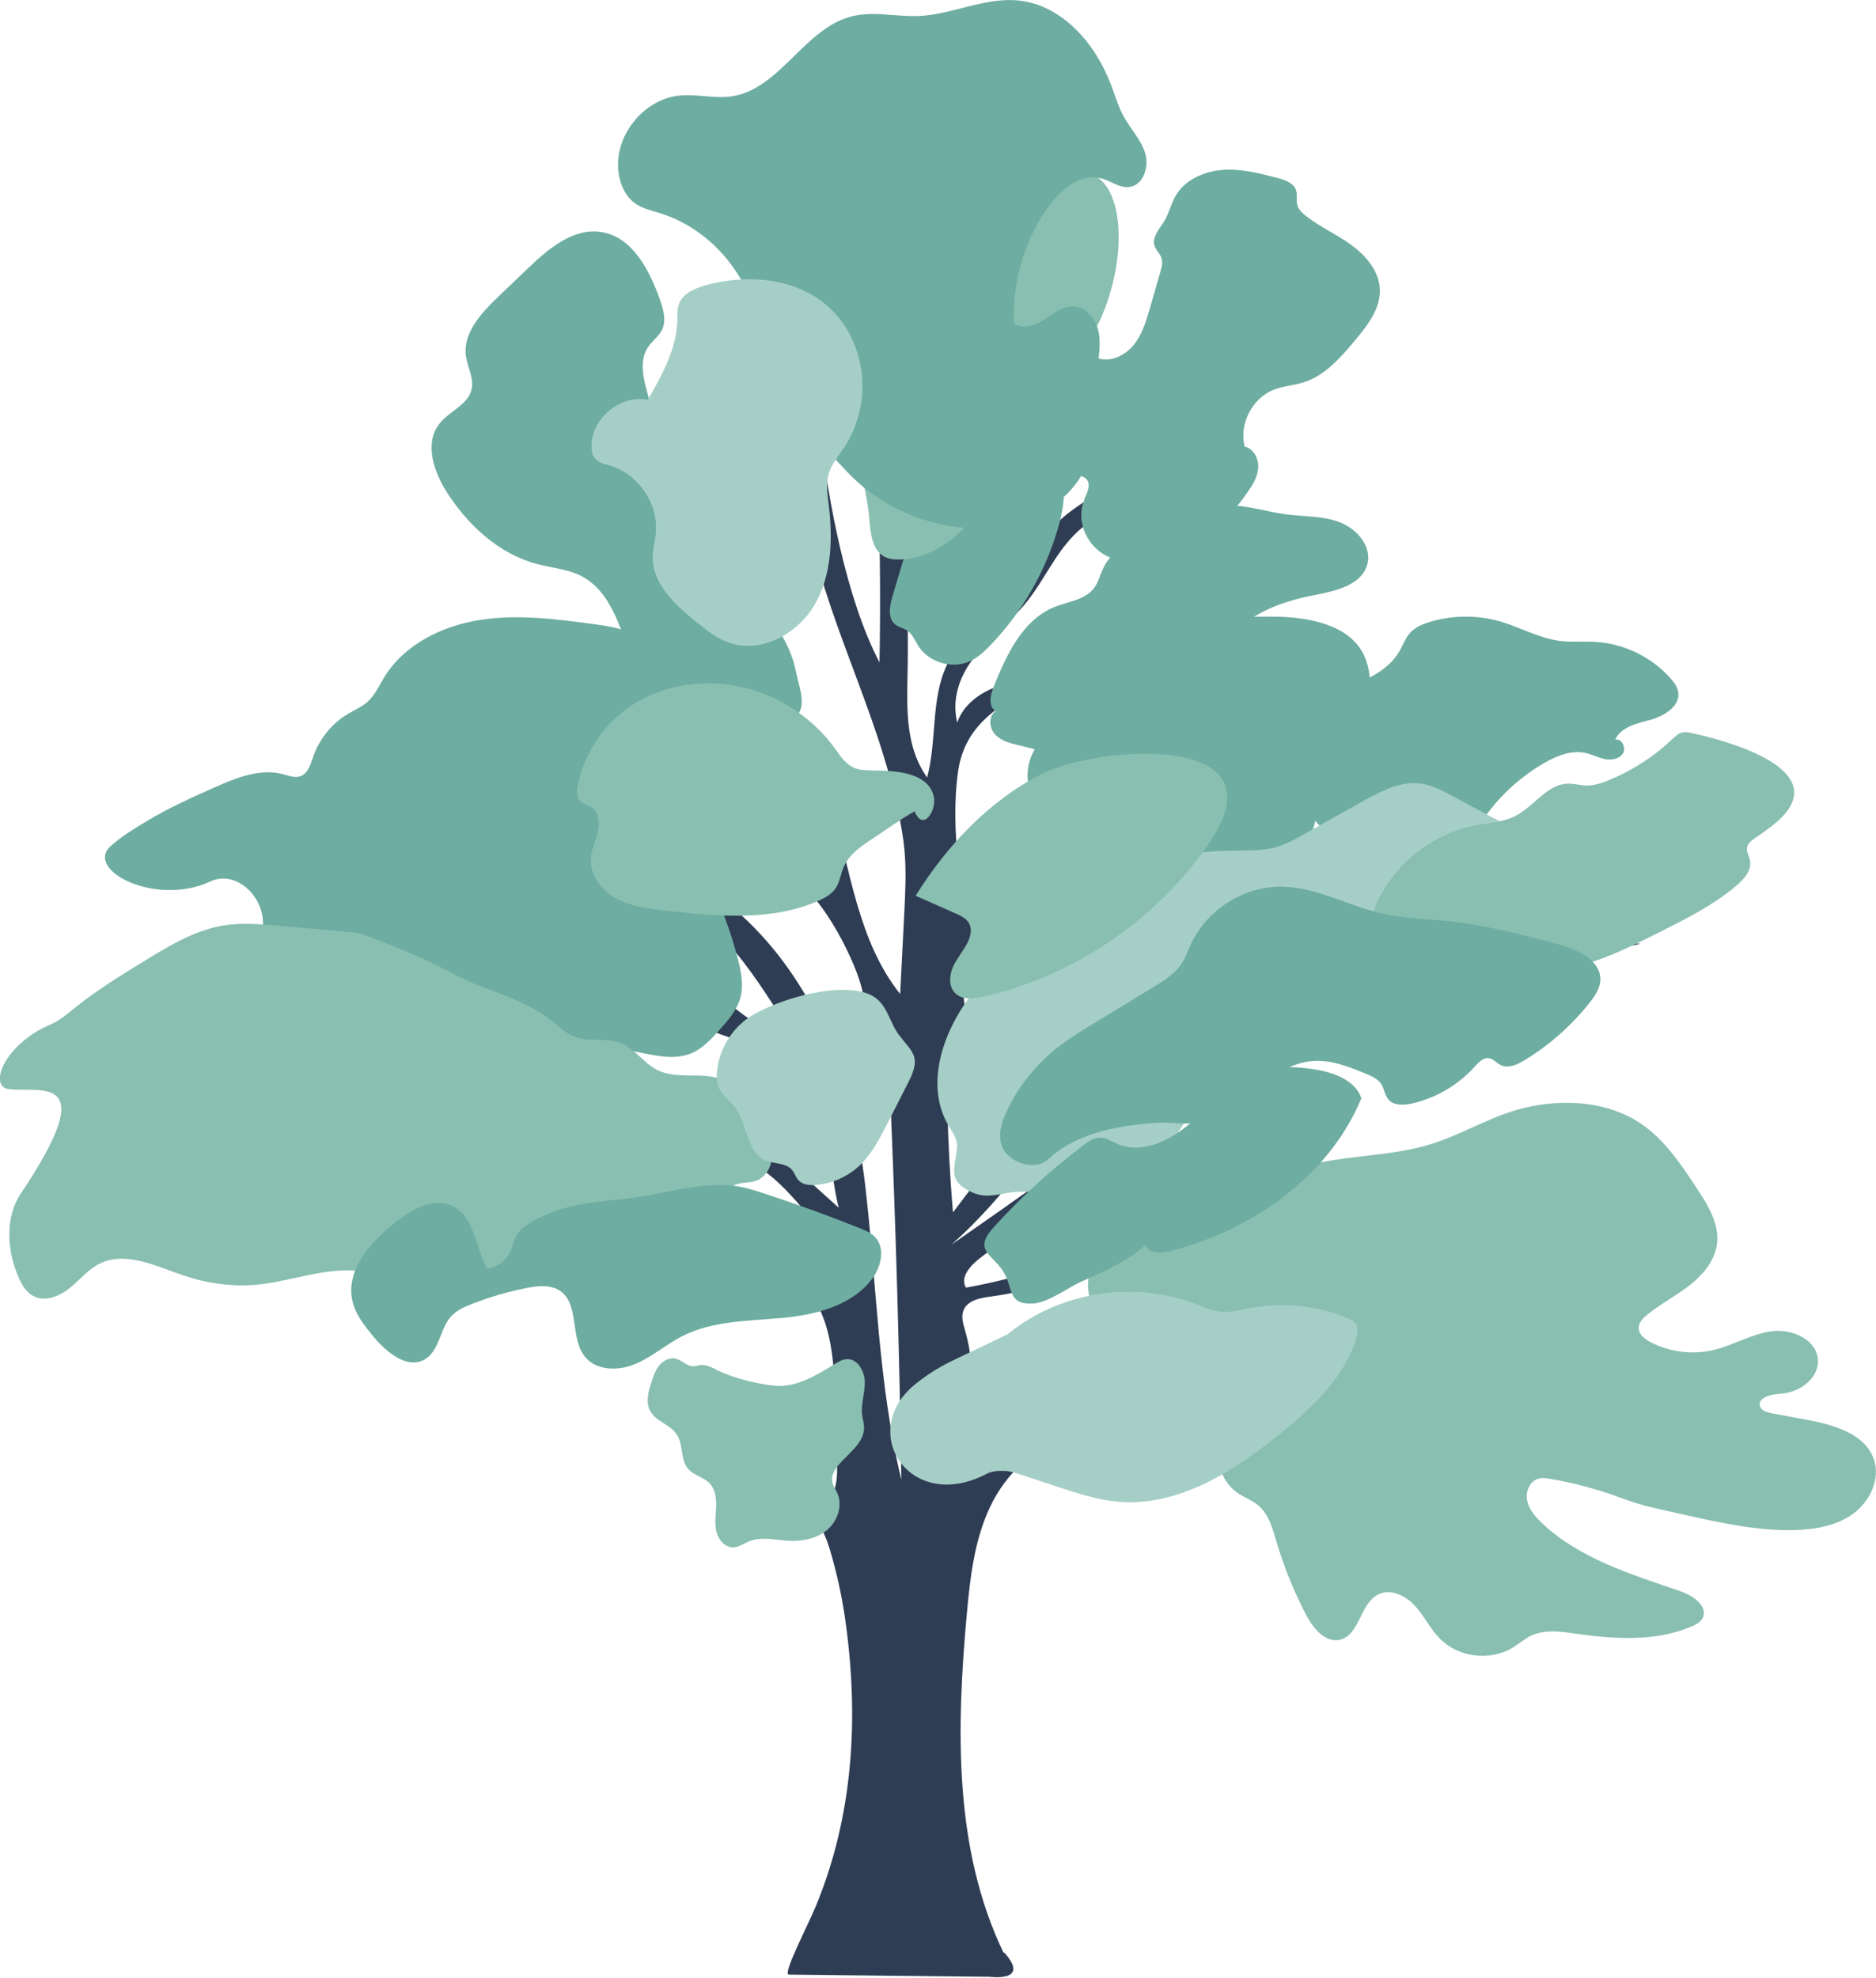 <?xml version="1.0" encoding="UTF-8"?><svg xmlns="http://www.w3.org/2000/svg" viewBox="0 0 171.33 180.64"><g id="a"/><g id="b"><g id="c"><g><g><path d="M91.66,178.36c-4.57-9.48-4.32-20.51-3.36-30.99,.3-3.31,.69-6.69,2.1-9.7,1.41-3.01,4.04-5.64,7.32-6.2,2.29-.39,4.42-.89,6.73-1.17,3.75-.45,7.74-.87,11.16,.75,4.18,1.98,6.44,6.47,9.59,9.84,4.52,4.83,11.28,7.46,17.88,6.95-5.25-1-10.75-2.12-14.84-5.55-1.38-1.16-2.55-2.54-3.72-3.92l-7.42-8.77c7.58-1.13,15.39-.8,22.84,.99,2.53,.6,5.02,1.37,7.55,1.96,3.67,.85,7.42,1.31,11.18,1.38l-19.75-4.19c-3.31-.7-6.62-1.4-9.99-1.69-4.01-.34-8.05-.08-12.08,.17l-19.44,1.24c4.86-1.46,9.24-4.11,13.81-6.33s9.54-4.02,14.59-3.57c4.76,.42,9.41,2.83,14.12,1.99-5.37-1.34-10.8-2.68-16.33-2.61-12.43,.15-23.51,7.28-34.83,12.44,3.36-3.87,7.61-6.85,11.53-10.14s7.67-7.09,9.49-11.88l-8.87,9.2c-3.77,3.91-7.63,7.89-12.43,10.43,.46-2.47,.34-5.05-.35-7.47-.17-.6-.38-1.26-.15-1.84,.37-.95,1.59-1.15,2.59-1.28,4.59-.59,8.98-2.6,12.42-5.69-4.66,2.32-9.66,3.97-14.78,4.89-.57-.91,.37-1.99,1.22-2.65,.99-.76,1.97-1.52,2.97-2.28,7.19-5.43,14.77-10.34,22.67-14.66,4.13-2.26,8.35-4.36,12.75-6.03,7.09-2.7,14.56-4.24,21.99-5.78-2.66-.27-5.53,.08-8.12,.75-10.55,2.71-21.28,5.49-30.59,11.15,11.84-5.91,21.06-16.84,24.9-29.51-3.1,4.8-4.46,11.04-9.21,14.22,.66-4.59,0-9.36-1.88-13.6-.94,2.7,1.34,5.47,1.37,8.32,.01,1.13-.33,2.24-.4,3.37-.06,1.01,.1,2.05-.17,3.03-.4,1.49-1.69,2.53-2.91,3.47-11.75,9.05-23.73,17.81-35.91,26.27,4.96-4.4,8.71-9.97,12.41-15.48,5.98-8.9,12-17.88,15.96-27.84-8.85,13.84-18.28,27.31-28.24,40.38-.27-3.22-.44-6.45-.51-9.69-.01-.68,0-1.43,.42-1.96,.31-.39,.78-.6,1.25-.76,2.94-1.02,5.52-1.15,7.82-3.24,.77-.69,2.26-1.21,2.8-2.09,1.26-2.08,.27-.81-2.45,.84-2.42,1.47-6.24,2.35-9.05,2.74-.18-1.76,1.17-2.61,.93-3.89-.28-1.47-.37-2.99-.32-4.48,.05-1.71,1.55-3.08,3.16-3.67s3.36-.62,5.05-.92c4.6-.82,8.64-3.7,11.67-7.25s5.18-7.76,7.19-11.98c-2.38,4.06-4.83,8.2-8.4,11.27-5.16,4.43-12.07,6.12-18.69,7.67l-.41-4.42c-.26-2.83-.39-5.69,.02-8.51,1.11-7.68,11.33-8.24,14.08-10.24,.77-.56,1.41-1.28,2.12-1.93,4.3-3.97,10.65-4.93,15.29-8.51-4.94,1.54-9.76,3.46-14.4,5.73-.49,.24-.99,.49-1.38,.87-.46,.43-.75,1.01-1.1,1.53-1.51,2.19-10.04,4.41-11.55,5.06s-2.9,1.85-3.24,3.46c-.04,.2-.04,.47,.15,.56s.35-.31,.14-.3c-.84-2.24-.18-4.63,1.3-6.51s3.43-3.34,4.91-5.22c1.52-1.92,2.52-4.24,4.23-5.99,1.35-1.38,3.07-2.33,4.54-3.58s2.75-2.98,2.69-4.91c-.03-.8-.28-1.58-.29-2.37-.04-2.12,1.55-3.86,2.83-5.55,3.51-4.64,5.2-10.36,6.82-15.95-1.82,2.06-2.26,4.97-3.47,7.44-2.14,4.37-6.78,7.5-7.64,12.29-.37,2.05,0,4.27-.92,6.14-1.35,2.72-4.87,3.61-6.68,6.05-.71,.96-1.12,2.11-1.72,3.15-2.01,3.49-6.07,5.51-7.76,9.16-1.47,3.15-.88,6.88-1.79,10.24-2.11-3-1.83-6.65-1.77-10.32s-.15-7.46,.18-11.11c.07-.77,.12-1.56,.42-2.27,.36-.89,1.07-1.61,1.83-2.21,3.61-2.88,8.7-3.83,11.61-7.42,1.45-1.79,2.18-4.05,2.66-6.3-1.26,2.15-2.54,4.33-4.4,5.99-1.33,1.19-2.91,2.06-4.47,2.92l-7.69,4.24c1.58-4.88,3.72-9.57,6.38-13.96,3.97-6.55,4.49-14.75,5.42-22.36-1.74,3.01-2.76,6.44-2.95,9.92-.07,1.23-.46,2.91-1.69,2.85l-6.51-13.28c.46,3.48,2.34,6.58,3.83,9.76,1.49,3.18,2.63,6.83,1.52,10.16-.7,2.1-2.21,3.82-3.29,5.75-1.35,2.42-1.99,5.16-2.67,7.84-.05,.19-.13,.41-.33,.44s-1.62-5.39-1.76-8.25c-.11-2.16-.02-4.35-.35-6.49-.23-1.5-.66-2.96-.96-4.45-.7-3.46-.69-7.03-.67-10.56-2.05,2.41,.25,6.43-1.3,9.19-1.98-2.7-4.22-5.2-6.68-7.47,1.62,4.15,5.92,6.83,7.45,11.01,.57,1.56,.72,3.24,.87,4.9,.83,9.51,1.17,21.41,.97,30.96-3.02-5.77-4.65-14.62-5.42-21.09-.1-.81-1.68-2.99-2.22-3.24-4.11-1.87-7.01-3.29-10.48-6.19,.09,.44,.22,1.01,1.65,2.21s2.68,2.13,4.13,3.31c2.89,2.35,4.57,2.79,5.38,9.61,1.13,9.48,6.06,18.11,8.29,27.39,.42,1.76,.82,3.54,.97,5.34,.15,1.82,.06,3.65-.03,5.47l-.38,7.48c-3.83-4.8-4.53-11.23-6.24-17.13-2.34-8.08-6.79-15.56-7.91-23.89-.22-1.66-.37-3.47-1.53-4.68,.05,7.9,1.5,15.79,4.26,23.19,.41,1.1,5.49,9.47,2.85,10.7-5.55-4.44-13.69-14.42-20.42-19.77,1.05,2.71,3.43,4.47,5.55,6.47,4.35,4.1,6.82,10.01,11.64,13.56,.54,.4,2.13,1.21,2.68,1.59,2.52,1.72,5.61,8.14,5.74,10.18,.1,1.7,1.8,5.01,2.22,6.66,.42,1.65,.18,.63,.25,2.32,.5,11.71,.84,23.43,1.02,35.16-2.13-8.81-2.25-17.94-3.31-26.94-1.06-9-4.22-17.78-10.73-24.08-2.73-2.64-6.03-4.63-9.31-6.54-2.46-1.43-4.96-2.88-6.92-4.94-3.13-3.29-4.54-7.81-5.86-12.15-.94,1.05-.54,2.69-.07,4.03l2.96,8.58c-5.78-2.72-11.98-4.56-18.31-5.43l10.38,4.29c.51,.21,1.17,.39,1.53-.02,.14-.15,.19,.73,.39,.77,4.1,.83,8,2.59,11.33,5.11,1.83,1.39,4.4,2.12,6.35,3.32,5.58,3.42,9.13,9.28,12.47,14.91-2.48-1.34-4.85-2.92-7.04-4.7-1.71-1.39-3.54-2.65-5.45-3.76-4.35-2.52-9.18-4.3-13-7.57,.78,1.73,2.13,2.77,3.76,3.73,2.69,1.59,5.06,3.7,6.95,6.18,.47,.62-11.11-1.56-12.33-1.78-1.63-.3-3.02-1.32-4.34-2.32-3.03-2.28-6.07-4.56-9.1-6.83,.15,.25,2.75,3.08,10.11,9.76-2.3-.44-10.68,.66-12.03,.55-.6-.05-5.33,.3-7.09,.79-1.91,.54-3.93,.71-5.91,.51,.08-.69,.24,.11,.82,.5,1.07,.71,2.45,.68,3.73,.63l22.24-.88c1.3-.05,2.6-.1,3.89,.05,4.9,.6,14.75,1.58,15.22,1.86,.24,.14,.36,.41,.53,.64,.53,.73,1.48,1,2.33,1.3,3.33,1.18,6.19,3.6,7.91,6.69,1.51,2.72,1.41,5.87,2.18,8.9l-5.11-4.6c-.9-.8-1.8-1.61-2.82-2.25-1.92-1.2-4.18-1.72-6.39-2.23-2.86-.66-5.75-1.31-8.68-1.31-2.64,0-5.25,.55-7.83,1.09-2.74,.57-5.5,1.15-8.06,2.28-2.03,.89-4.12,2.15-6.31,1.78-1.81-.31-3.27-1.71-4.12-3.34s-1.17-3.46-1.49-5.27c.19,3.14,.29,6.39,1.76,9.18l-4.68-1.37c-.68-.2-1.37-.4-1.97-.79-.75-.48-1.3-1.2-1.99-1.75-2.2-1.74-5.5-1.5-7.68-3.25-.72-.58-1.28-1.34-2.06-1.84-1.55-.98-3.58-.68-5.33-1.23-.12-.04-.27-.11-.27-.24s.27-.1,.2,0c1.9,.98,3.84,2.48,5.74,3.46,.56,.29,1.12,.58,1.7,.82,.57,.24,1.15,.45,1.71,.72,.55,.27,1.07,.6,1.58,.94l8.34,5.4c.32,.21,.68,.43,1.06,.38s.7-.53,.46-.83c-6.04-.09-12.45,5.53-18.48,5.23,1.86,1.06,3.82,.66,5.92,.25l16.22-3.11c2.44-.47,4.87-.93,7.27-1.57,2.66-.7,5.27-1.6,7.95-2.25,6.34-1.55,13.01-1.69,19.41-.42,2.48,.49,4.96,1.22,7.03,2.68,1.51,1.07,2.74,2.48,3.94,3.88l4.03,4.67c-1.9-.67-4.03-1.4-5.93-2.07-.74-.26-1.49-.53-2.1-1.01-1.17-.92-1.7-2.51-2.92-3.35-.84-.58-1.88-.74-2.89-.88-2.31-.32-4.64-.65-6.97-.53,.16,.78,1.55,1.29,2.32,1.47l3.87,.93c.93,.23,1.97,.52,2.45,1.35,.08,.14,.14,.3,.11,.46-.03,.16-.15,.28-.27,.39l-4.79,4.71c1.99-.14,3.91-1.05,5.26-2.51,.3-.32,.57-.67,.91-.94,.28-.22,.6-.39,.86-.64,.38,1.52,2.38,2.17,3.77,2.89,2.06,1.07,3.43,3.18,4.11,5.4s.76,4.57,.83,6.89l.18,5.89c.04,1.32-.12,2.97-1.34,3.45-.97-.32-1.99-.49-3.01-.49-.26,.03-.3,.44-.1,.62s.48,.2,.74,.26c1.73,.35,2.6,2.26,3.09,3.95,.62,2.11,1.09,4.27,1.39,6.44,1.23,8.85,.71,17.74-2.71,26-.8,1.92-3.06,6.22-2.47,6.25,.55,.02,18.35,.2,18.35,.2,0,0,3.82,.52,1.3-2.24Z" style="fill:#2f3d54;"/><path d="M84.75,46.29c-1.28,1.62-1.9,3.66-2.49,5.64l-.75,2.52c-.27,.89-.46,2.04,.28,2.61,.31,.24,.73,.31,1.06,.53,.49,.32,.71,.92,1.02,1.41,.98,1.54,3.18,2.16,4.82,1.34,.66-.33,1.21-.85,1.73-1.38,2.85-2.95,4.98-6.6,6.15-10.54,.95-3.2,1.17-6.28-2.83-6.1-3.27,.14-6.88,1.33-8.97,3.97Z" style="fill:#6eada1;"/><path d="M118.53,71.93c-.67-1.63-1.29-3.44-.73-5.11,1.35-4,7.78-3.63,9.95-7.25,.37-.61,.59-1.31,1.08-1.83,.44-.46,1.05-.72,1.66-.91,2.11-.66,4.41-.68,6.53-.07,1.81,.53,3.49,1.51,5.35,1.76,1.13,.15,2.28,.03,3.42,.11,2.58,.17,5.08,1.4,6.79,3.34,.31,.35,.6,.74,.68,1.2,.23,1.28-1.21,2.2-2.47,2.55s-2.76,.65-3.28,1.84c.6-.15,1.04,.75,.7,1.26s-1.07,.63-1.67,.5-1.16-.43-1.77-.56c-1.28-.27-2.58,.26-3.72,.91-2.99,1.72-5.45,4.36-6.95,7.47-.41,.85-.89,1.85-1.81,2.03-1.93,.39-5.6-1.39-7.75-1.74-3.15-.52-5.02-2.48-6.03-5.51Z" style="fill:#6eada1;"/><path d="M93.09,68.08c-.8-.19-1.65-.4-2.21-1s-.63-1.73,.08-2.15c-.72-.34-.53-1.41-.24-2.14,1.18-2.94,2.64-6.16,5.58-7.35,1.27-.51,2.82-.65,3.63-1.75,.38-.51,.53-1.16,.8-1.74,.95-2.05,3.24-3.04,5.34-3.87l2.8-1.1c.76-.3,1.53-.6,2.33-.73,2.07-.34,4.14,.44,6.21,.72,1.65,.22,3.37,.13,4.93,.72s2.94,2.17,2.55,3.79c-.48,1.96-2.93,2.5-4.9,2.88-1.09,.21-2.18,.49-3.22,.88-1.24,.47-2.42,1.12-3.49,1.92-3.52,2.64-5.59,6.64-8.64,9.74-3.86,3.91-6.67,2.31-11.55,1.18Z" style="fill:#6eada1;"/><path d="M99.01,45.64c.26-.61,.66-1.36,.23-1.86-.48-.55-1.57-.2-1.96-.82-.18-.29-.12-.66-.04-1,.72-3.17,1.74-6.27,3.04-9.24,1.18,.38,2.48-.26,3.26-1.22s1.14-2.18,1.48-3.37l.95-3.29c.12-.42,.24-.88,.1-1.29-.14-.4-.5-.7-.63-1.1-.26-.79,.45-1.53,.88-2.24,.44-.73,.62-1.6,1.05-2.33,.85-1.47,2.59-2.23,4.28-2.36s3.37,.31,5.01,.73c.7,.18,1.5,.46,1.71,1.14,.13,.42,0,.88,.1,1.3,.11,.46,.49,.8,.87,1.09,1.3,1,2.83,1.67,4.15,2.65s2.48,2.39,2.53,4.03c.05,1.75-1.13,3.26-2.25,4.6-1.31,1.58-2.74,3.22-4.69,3.85-.9,.29-1.86,.34-2.74,.68-1.98,.77-3.2,3.13-2.67,5.2,.85,.18,1.33,1.18,1.23,2.05s-.61,1.63-1.12,2.33c-.89,1.24-1.92,2.53-3.39,2.92-1.6,.42-2.9,.29-4.35,1.24-.97,.63-1.58,1.62-2.8,1.8-2.95,.43-5.34-2.84-4.2-5.5Z" style="fill:#6eada1;"/><path d="M120.56,106.16c-5.59,1.16-11.1,2.83-16.2,5.39-2.27,1.14-4.69,2.82-4.97,5.34-.32,2.9,2.34,5.2,4.86,6.67s5.44,2.98,6.26,5.78c.2,.69,.26,1.41,.33,2.12,.2,1.81,.65,3.8,2.14,4.86,.61,.44,1.36,.68,1.93,1.17,.97,.8,1.31,2.11,1.67,3.32,.68,2.3,1.58,4.52,2.69,6.65,.64,1.23,1.75,2.61,3.1,2.3,1.81-.42,1.83-3.31,3.5-4.14,1.12-.56,2.5,.1,3.35,1.03s1.39,2.11,2.27,3c1.68,1.72,4.58,2.09,6.64,.84,.59-.35,1.1-.82,1.72-1.11,1.26-.59,2.74-.37,4.12-.17,3.51,.5,7.22,.73,10.49-.65,.4-.17,.81-.38,1.02-.76,.57-1.05-.82-2.06-1.95-2.45-4.51-1.56-9.29-2.98-12.74-6.28-.58-.56-1.14-1.2-1.31-1.98s.16-1.73,.92-2.01c.4-.15,.85-.08,1.27,0,1.85,.32,3.68,.79,5.46,1.4,.85,.29,1.7,.62,2.56,.88,.8,.24,1.61,.42,2.42,.6l1.93,.43c3.25,.72,6.54,1.44,9.87,1.35,1.88-.05,3.84-.39,5.36-1.51s2.47-3.16,1.87-4.94c-.81-2.36-3.68-3.17-6.14-3.62l-3.21-.6c-.41-.08-.89-.21-1.04-.6-.3-.81,.99-1.14,1.86-1.18,1.74-.08,3.58-1.45,3.41-3.18-.18-1.84-2.44-2.78-4.27-2.52s-3.47,1.28-5.27,1.71c-1.92,.45-4,.19-5.75-.73-.53-.28-1.08-.71-1.07-1.31,0-.48,.38-.86,.75-1.17,1.22-1,2.65-1.73,3.89-2.7s2.35-2.29,2.52-3.86c.19-1.78-.83-3.45-1.82-4.95-1.46-2.22-2.98-4.51-5.19-5.99-2.87-1.92-6.58-2.21-9.97-1.55-3.39,.66-6.18,2.58-9.42,3.53s-6.68,.94-9.89,1.61Z" style="fill:#89bfb1;"/><path d="M94.52,72.94c-.77-1.01-.84-2.44-.42-3.64,.58-1.65,1.93-2.89,3.24-4.06l2.4-2.15c2.33-2.08,4.72-4.21,7.61-5.41,2.85-1.19,6.02-1.41,9.11-1.36,3.13,.05,6.81,.73,8.13,3.56,.37,.79,.5,1.67,.55,2.54,.1,1.88-.23,3.83-1.2,5.45s-2.64,2.87-4.51,3.08c1.66,2.36,.7,5.91-1.59,7.67s-5.48,1.94-8.26,1.16-5.23-2.41-7.6-4.04c-2.01-1.38-6.1-1.01-7.46-2.79Z" style="fill:#6eada1;"/><path d="M66.3,66.74c-1.53-.64-2.63-2.07-4.17-2.69-1-.4-2.17-.46-3-1.14-.59-.48-.91-1.21-1.18-1.92-1.18-3.13-1.95-6.93-4.94-8.42-1.21-.6-2.6-.7-3.9-1.04-3.49-.9-6.33-3.51-8.28-6.54-1.22-1.89-2.09-4.51-.71-6.28,.9-1.16,2.63-1.73,2.95-3.16,.23-1.01-.38-2.01-.52-3.04-.28-2.09,1.38-3.9,2.9-5.36l2.76-2.64c1.87-1.79,4.14-3.72,6.7-3.32,2.84,.44,4.41,3.48,5.36,6.18,.31,.88,.6,1.88,.2,2.73-.3,.63-.92,1.04-1.3,1.62-.77,1.16-.45,2.71-.08,4.05,.48,1.76,.98,3.52,1.57,5.24,1.34,3.94,3.15,7.77,5.82,10.96,2.5,2.99,5.41,5.42,6.22,9.4,.37,1.8,1.11,3.23-.31,4.44s-4.33,1.67-6.08,.94Z" style="fill:#6eada1;"/><path d="M86.21,19.28c-1.31,.51-2.63,1.03-3.75,1.87-2.8,2.08-3.89,5.74-4.46,9.18-.42,2.6-.64,5.25-.34,7.87,.36,3.09,1.46,6.06,1.73,9.16,.12,1.31,.23,2.88,1.4,3.49,.4,.21,.87,.26,1.33,.25,2.46-.03,4.74-1.47,6.34-3.34s2.63-4.15,3.65-6.4l1.91-4.24c.32-.7,.64-1.41,1.15-1.99,.65-.74,1.56-1.2,2.34-1.8,3.65-2.8,6.01-11.65,3.81-15.86-2.57-4.92-11.77,.51-15.11,1.81Z" style="fill:#89bfb1;"/><path d="M60.22,19.45c-.76-.23-1.56-.41-2.21-.87-.9-.63-1.37-1.73-1.52-2.81-.45-3.33,2.28-6.75,5.63-7.05,1.56-.14,3.14,.31,4.69,.08,4.42-.64,6.65-6.23,10.99-7.31,1.99-.5,4.08,.06,6.12-.03,3.06-.14,5.99-1.71,9.04-1.42,4.01,.38,7.08,3.92,8.5,7.69,.37,.99,.67,2.01,1.18,2.94,.63,1.13,1.58,2.1,1.95,3.34s-.18,2.92-1.47,3.07c-.88,.1-1.65-.54-2.5-.78-1.91-.54-3.76,1-4.91,2.61-2.17,3.07-3.28,6.87-3.1,10.62,.81,.59,1.95,.17,2.79-.37s1.7-1.24,2.7-1.17c1.15,.08,2,1.18,2.23,2.31s0,2.29-.1,3.43c-.29,2.96,.15,6.07-1.02,8.81-1.82,4.25-7.05,6.12-11.64,5.61-2.98-.33-5.85-1.5-8.24-3.29s-3.86-4.27-6.3-5.93c-2.02-1.37-3.25-2.25-3.52-4.87-.33-3.18-.19-5.77-1.9-8.65s-4.3-5-7.41-5.97Z" style="fill:#6eada1;"/><path d="M64.37,26.08c-.97,.27-2.03,.75-2.37,1.7-.16,.46-.13,.96-.14,1.45-.06,2.62-1.4,5.02-2.7,7.3-2.54-.54-5.26,1.78-5.13,4.37,.02,.33,.08,.68,.28,.94,.32,.43,.91,.54,1.42,.69,2.6,.77,4.44,3.53,4.16,6.22-.07,.67-.26,1.33-.28,2.01-.09,2.57,2.12,4.56,4.13,6.16,.83,.66,1.68,1.34,2.68,1.72,2.92,1.13,6.36-.66,7.95-3.36s1.69-6.02,1.32-9.13c-.12-.98-.28-1.99,.01-2.93,.27-.87,.88-1.58,1.38-2.33,1.68-2.53,2.14-5.85,1.2-8.74-1.97-6.06-8.25-7.65-13.91-6.08Z" style="fill:#a5cfc6;"/><path d="M92.08,121.81c4.65-3.79,11.34-4.88,16.96-2.77,.82,.31,1.63,.68,2.5,.76,.9,.08,1.78-.17,2.66-.34,2.95-.56,6.06-.24,8.83,.91,.27,.11,.56,.24,.74,.48,.32,.42,.21,1.02,.05,1.52-1.09,3.43-3.85,6.04-6.63,8.34-4.34,3.58-9.52,6.94-15.12,6.44-1.88-.17-3.69-.77-5.48-1.36l-3.38-1.12c-.46-.15-.93-.31-1.42-.33-.57-.03-1.18,0-1.69,.27-7.04,3.67-11.87-3.89-6.49-8.21,1.01-.81,2.1-1.51,3.27-2.08,2.61-1.25,5.2-2.49,5.2-2.49Z" style="fill:#a5cfc6;"/><path d="M87.4,104.74c.06-.7-.41-1.32-.77-1.93-2.17-3.67-.57-8.47,2.01-11.87,1.25-1.64,2.85-3.2,4.88-3.55,1.01-.17,2.06-.03,3.05-.29,2.84-.75,3.83-4.22,5.86-6.34,2.7-2.81,7.04-3.04,10.94-3.08,1.1-.01,2.22-.03,3.27-.34,.84-.25,1.61-.68,2.38-1.11l5.42-3.04c1.67-.93,3.5-1.9,5.39-1.62,.98,.15,1.88,.63,2.76,1.1l4.25,2.28c.5,.27,1.01,.55,1.35,1,.69,.93,.42,2.27,.9,3.33,.6,1.33,2.18,1.89,3.1,3.01,1.36,1.66,.95,4.29-.46,5.91s-3.56,2.41-5.66,2.83-4.28,.54-6.34,1.13c-2.76,.8-5.31,2.45-8.18,2.61-1.3,.07-2.6-.16-3.89-.04-2.61,.24-4.9,1.89-6.62,3.86s-3,4.28-4.52,6.41c-1.05,1.46-2.28,2.88-3.92,3.61-3.29,1.46-7.03-.18-10.45,.32-1.24,.18-2.16,.52-3.4-.05-2.32-1.06-1.51-2.18-1.34-4.15Z" style="fill:#a5cfc6;"/><path d="M154.53,66.95c-.31-.06-.63-.12-.94-.04-.35,.1-.63,.37-.9,.62-1.67,1.6-3.66,2.87-5.8,3.74-.66,.27-1.35,.49-2.06,.47-.54-.02-1.07-.18-1.62-.17-1.92,.03-3.12,2.09-4.83,2.96-1.08,.55-2.34,.61-3.53,.83-3.89,.72-7.36,3.39-9.05,6.96-.32,.67-.55,1.52-.09,2.09,.54,.67,1.57,.47,2.43,.44,2.66-.09,4.82,2.01,7.26,3.08,2.63,1.15,5.66,1.09,8.44,.39s5.37-2,7.93-3.29c2.4-1.21,4.83-2.44,6.87-4.2,.68-.58,1.36-1.38,1.18-2.25-.08-.41-.36-.81-.26-1.22,.07-.33,.36-.56,.63-.75,1.01-.72,2.08-1.39,2.87-2.34,3.52-4.26-5.59-6.69-8.54-7.31Z" style="fill:#89bfb1;"/><path d="M95.19,70.66c-4.84,2.44-8.7,6.55-11.57,11.15l3.64,1.61c.49,.22,1.02,.47,1.26,.94,.27,.52,.12,1.15-.13,1.68-.38,.78-.98,1.44-1.34,2.23s-.43,1.83,.19,2.44c.65,.64,1.72,.52,2.61,.31,8.23-1.89,15.69-6.95,20.5-13.9,7.21-10.42-10.13-9-15.16-6.46Z" style="fill:#89bfb1;"/><path d="M104.61,113.72c.29,.79,1.42,.76,2.24,.55,7.49-1.91,14.51-6.82,17.48-13.96-.54-1.61-2.4-2.32-4.08-2.61-1.99-.35-4.1-.39-5.96,.4-2.23,.95-3.8,2.94-5.63,4.52s-4.4,2.82-6.62,1.85c-.53-.23-1.04-.58-1.61-.57-.54,.01-1.02,.34-1.45,.67-2.98,2.24-5.75,4.77-8.25,7.54-1.91,2.12-.06,2.43,.93,4.07,.88,1.46,.36,2.95,2.57,2.88,1.48-.05,3.23-1.43,4.55-2.02,2.1-.93,4.06-1.79,5.82-3.32Z" style="fill:#6eada1;"/><path d="M91.44,104.5c-.29-1.05,.09-2.16,.56-3.14,1.04-2.16,2.57-4.08,4.44-5.58,1.07-.86,2.25-1.58,3.43-2.3l5.5-3.35c.93-.57,1.89-1.16,2.5-2.06,.4-.58,.62-1.26,.92-1.9,1.47-3.14,4.89-5.27,8.36-5.19,3.12,.07,5.97,1.74,9.01,2.44,2.04,.47,4.15,.49,6.22,.72,3.34,.36,6.61,1.22,9.86,2.08,1.82,.48,4.05,1.51,3.91,3.38-.06,.72-.49,1.36-.94,1.93-1.66,2.11-3.7,3.92-6,5.31-.66,.4-1.47,.77-2.16,.43-.37-.18-.65-.56-1.06-.62-.53-.08-.96,.38-1.32,.78-1.5,1.66-3.52,2.85-5.7,3.35-.75,.17-1.67,.22-2.17-.37-.34-.4-.38-.97-.66-1.41-.31-.48-.88-.72-1.41-.94-1.54-.63-3.15-1.28-4.82-1.16-4.27,.31-7.02,5.42-11.3,5.7-.74,.05-1.48-.05-2.21-.07-.66-.02-1.31,.04-1.97,.11-3.13,.33-6.4,1.07-8.69,3.23-1.25,1.17-3.85,.28-4.31-1.38Z" style="fill:#6eada1;"/><path d="M10.08,77.3c1-.91,2.17-1.61,3.33-2.31,1.99-1.2,4.12-2.16,6.24-3.1,1.95-.87,4.1-1.73,6.17-1.19,.54,.14,1.12,.38,1.65,.18,.67-.26,.89-1.08,1.13-1.76,.56-1.63,1.71-3.05,3.19-3.93,.6-.36,1.26-.63,1.78-1.1,.68-.61,1.05-1.47,1.53-2.25,1.83-2.98,5.27-4.68,8.73-5.22s6.98-.08,10.45,.39c1.05,.14,2.12,.29,3.09,.72,2.22,1,3.58,3.62,3.12,6.01-.48,2.49-2.66,4.76-1.95,7.19,.28,.94,.95,1.7,1.58,2.46,3.45,4.12,5.95,9.03,7.28,14.23,.29,1.13,.52,2.32,.23,3.45-.31,1.2-1.18,2.17-2.01,3.09-.72,.8-1.48,1.61-2.47,2.03-1.72,.73-3.67,.1-5.51-.22-3.35-.59-6.78-.14-10.18-.2s-7.02-.76-9.43-3.16c-.58-.58-1.08-1.25-1.72-1.77-2.16-1.75-5.24-1.54-7.57-2.98-.6-.37-1.06-1.01-1.74-1.25-.61-.22-1.34,.1-1.89-.11-1.66-.63-.9-1.25-1.14-2.8-.36-2.32-2.69-4.17-4.75-3.2-5.01,2.34-11.51-1.04-9.12-3.22Z" style="fill:#6eada1;"/><path d="M33.33,85.4c-.51-.2-1.06-.25-1.61-.3l-6.39-.56c-1.61-.14-3.24-.28-4.84-.03-2.62,.41-4.96,1.82-7.23,3.21-2.24,1.37-4.48,2.75-6.52,4.4-.67,.55-1.34,1.11-2.14,1.45-4.17,1.78-5.71,5.65-3.8,5.9,2.82,.37,8.62-1.66,1.08,9.57-1.5,2.24-1.22,5.48-.05,7.91,.27,.57,.66,1.13,1.22,1.42,1.05,.56,2.36,.03,3.29-.71s1.69-1.72,2.76-2.25c2.36-1.17,5.11,.21,7.61,1.06,2.13,.73,4.4,1.06,6.64,.87,3.11-.27,6.14-1.56,9.24-1.27,2.66,.25,5.07,1.62,7.66,2.24,1.04,.25,2.13,.37,3.16,.12,2.33-.58,3.83-2.9,6.04-3.83,2.2-.93,5.01-.46,6.74-2.1,.51-.49,.87-1.12,1.4-1.6,.56-.51,1.31-.81,2.07-.84,1.74-.06,3.58,1.23,5.09,.38,.98-.55,1.42-1.85,2.47-2.26,.52-.2,1.11-.14,1.65-.28,1.5-.39,2.16-2.54,1.14-3.71-.41-.47-1-.75-1.37-1.25-.67-.87-.51-2.14-1.05-3.1-.67-1.19-2.21-1.55-3.57-1.6s-2.8,.09-4.02-.53c-1.23-.63-2.03-1.95-3.32-2.45-1.32-.52-2.88-.06-4.21-.57-.83-.32-1.48-.97-2.18-1.53-2.67-2.1-6.11-2.69-9.04-4.29-2.61-1.42-5.2-2.42-7.96-3.49Z" style="fill:#89bfb1;"/><path d="M79.6,70.35c-.55,0-1.11-.01-1.61-.23-.78-.34-1.27-1.11-1.77-1.8-2.16-2.98-5.51-5.06-9.13-5.7-3.42-.61-7.12,.09-9.92,2.16-2.25,1.67-3.85,4.19-4.4,6.94-.1,.5-.14,1.09,.22,1.45,.26,.26,.66,.32,.97,.52,.71,.44,.84,1.44,.65,2.26s-.59,1.59-.65,2.42c-.12,1.55,.99,2.98,2.35,3.71s2.95,.92,4.49,1.09c4.71,.52,9.68,1.01,14-.93,.56-.25,1.12-.56,1.48-1.06,.42-.59,.49-1.36,.78-2.02,.49-1.12,1.56-1.86,2.58-2.53,1.29-.85,2.56-1.78,3.89-2.54,.78,1.94,2.04-.12,1.75-1.35-.55-2.33-3.82-2.36-5.69-2.37Z" style="fill:#89bfb1;"/><path d="M48.31,111.76c-.41,.26-.81,.54-1.07,.95-.29,.45-.36,1-.58,1.49-.38,.87-1.22,1.52-2.16,1.68-1.09-1.96-1.16-4.77-3.19-5.73-1.73-.83-3.73,.32-5.23,1.51-2.26,1.79-4.54,4.37-3.89,7.18,.29,1.24,1.12,2.27,1.93,3.25,1.19,1.43,3.09,3,4.69,2.05,1.36-.8,1.35-2.82,2.43-3.96,.48-.51,1.14-.8,1.79-1.06,1.64-.65,3.34-1.15,5.08-1.49,1.02-.2,2.16-.32,3.02,.25,1.83,1.23,.9,4.32,2.29,6.03,1.05,1.3,3.08,1.31,4.61,.66s2.81-1.79,4.3-2.55c2.76-1.4,5.99-1.37,9.07-1.65s6.41-1.11,8.26-3.59c.83-1.12,1.21-2.82,.24-3.82-.37-.38-.87-.58-1.36-.78-2.87-1.15-5.78-2.21-8.72-3.17-1.04-.34-2.09-.67-3.18-.75-3.17-.24-6.46,.91-9.61,1.23s-5.98,.56-8.73,2.27Z" style="fill:#6eada1;"/><path d="M67.87,93.33c-1.34,1.12-2.22,2.78-2.39,4.51-.05,.45-.04,.92,.11,1.35,.3,.83,1.11,1.35,1.62,2.06,1.08,1.51,.98,3.97,2.68,4.72,.81,.35,1.87,.21,2.44,.87,.25,.29,.35,.7,.62,.98,.37,.38,.96,.44,1.49,.4,1.45-.09,2.86-.69,3.94-1.66,1.18-1.06,1.92-2.5,2.64-3.91l1.94-3.81c1.18-2.32,.43-2.65-.83-4.28-.91-1.17-1.08-2.88-2.51-3.64-2.79-1.49-9.52,.53-11.77,2.41Z" style="fill:#a5cfc6;"/></g><path d="M65.44,125.09c-.45-.21-.93-.46-1.43-.42-.25,.02-.49,.11-.74,.11-.58-.02-1.01-.57-1.58-.7-.54-.12-1.1,.18-1.46,.6s-.54,.96-.71,1.49c-.3,.87-.58,1.87-.15,2.68,.52,.98,1.86,1.25,2.46,2.19,.59,.92,.29,2.25,1,3.09,.52,.62,1.44,.77,1.99,1.36,.52,.55,.61,1.38,.58,2.14s-.15,1.53,.03,2.27,.8,1.44,1.55,1.42c.52-.02,.96-.36,1.43-.55,1.13-.46,2.4-.12,3.62-.05,1.25,.07,2.58-.2,3.53-1.01s1.43-2.25,.89-3.39c-.15-.32-.37-.6-.44-.94-.12-.56,.18-1.12,.55-1.56,.92-1.1,2.37-2.03,2.35-3.46,0-.38-.13-.75-.17-1.13-.13-1,.25-1.99,.24-2.99s-.66-2.17-1.66-2.11c-.4,.02-.75,.24-1.09,.45-1.56,.96-3.48,2.15-5.4,1.98-1.78-.16-3.8-.69-5.42-1.45Z" style="fill:#89bfb1;"/></g></g></g></svg>